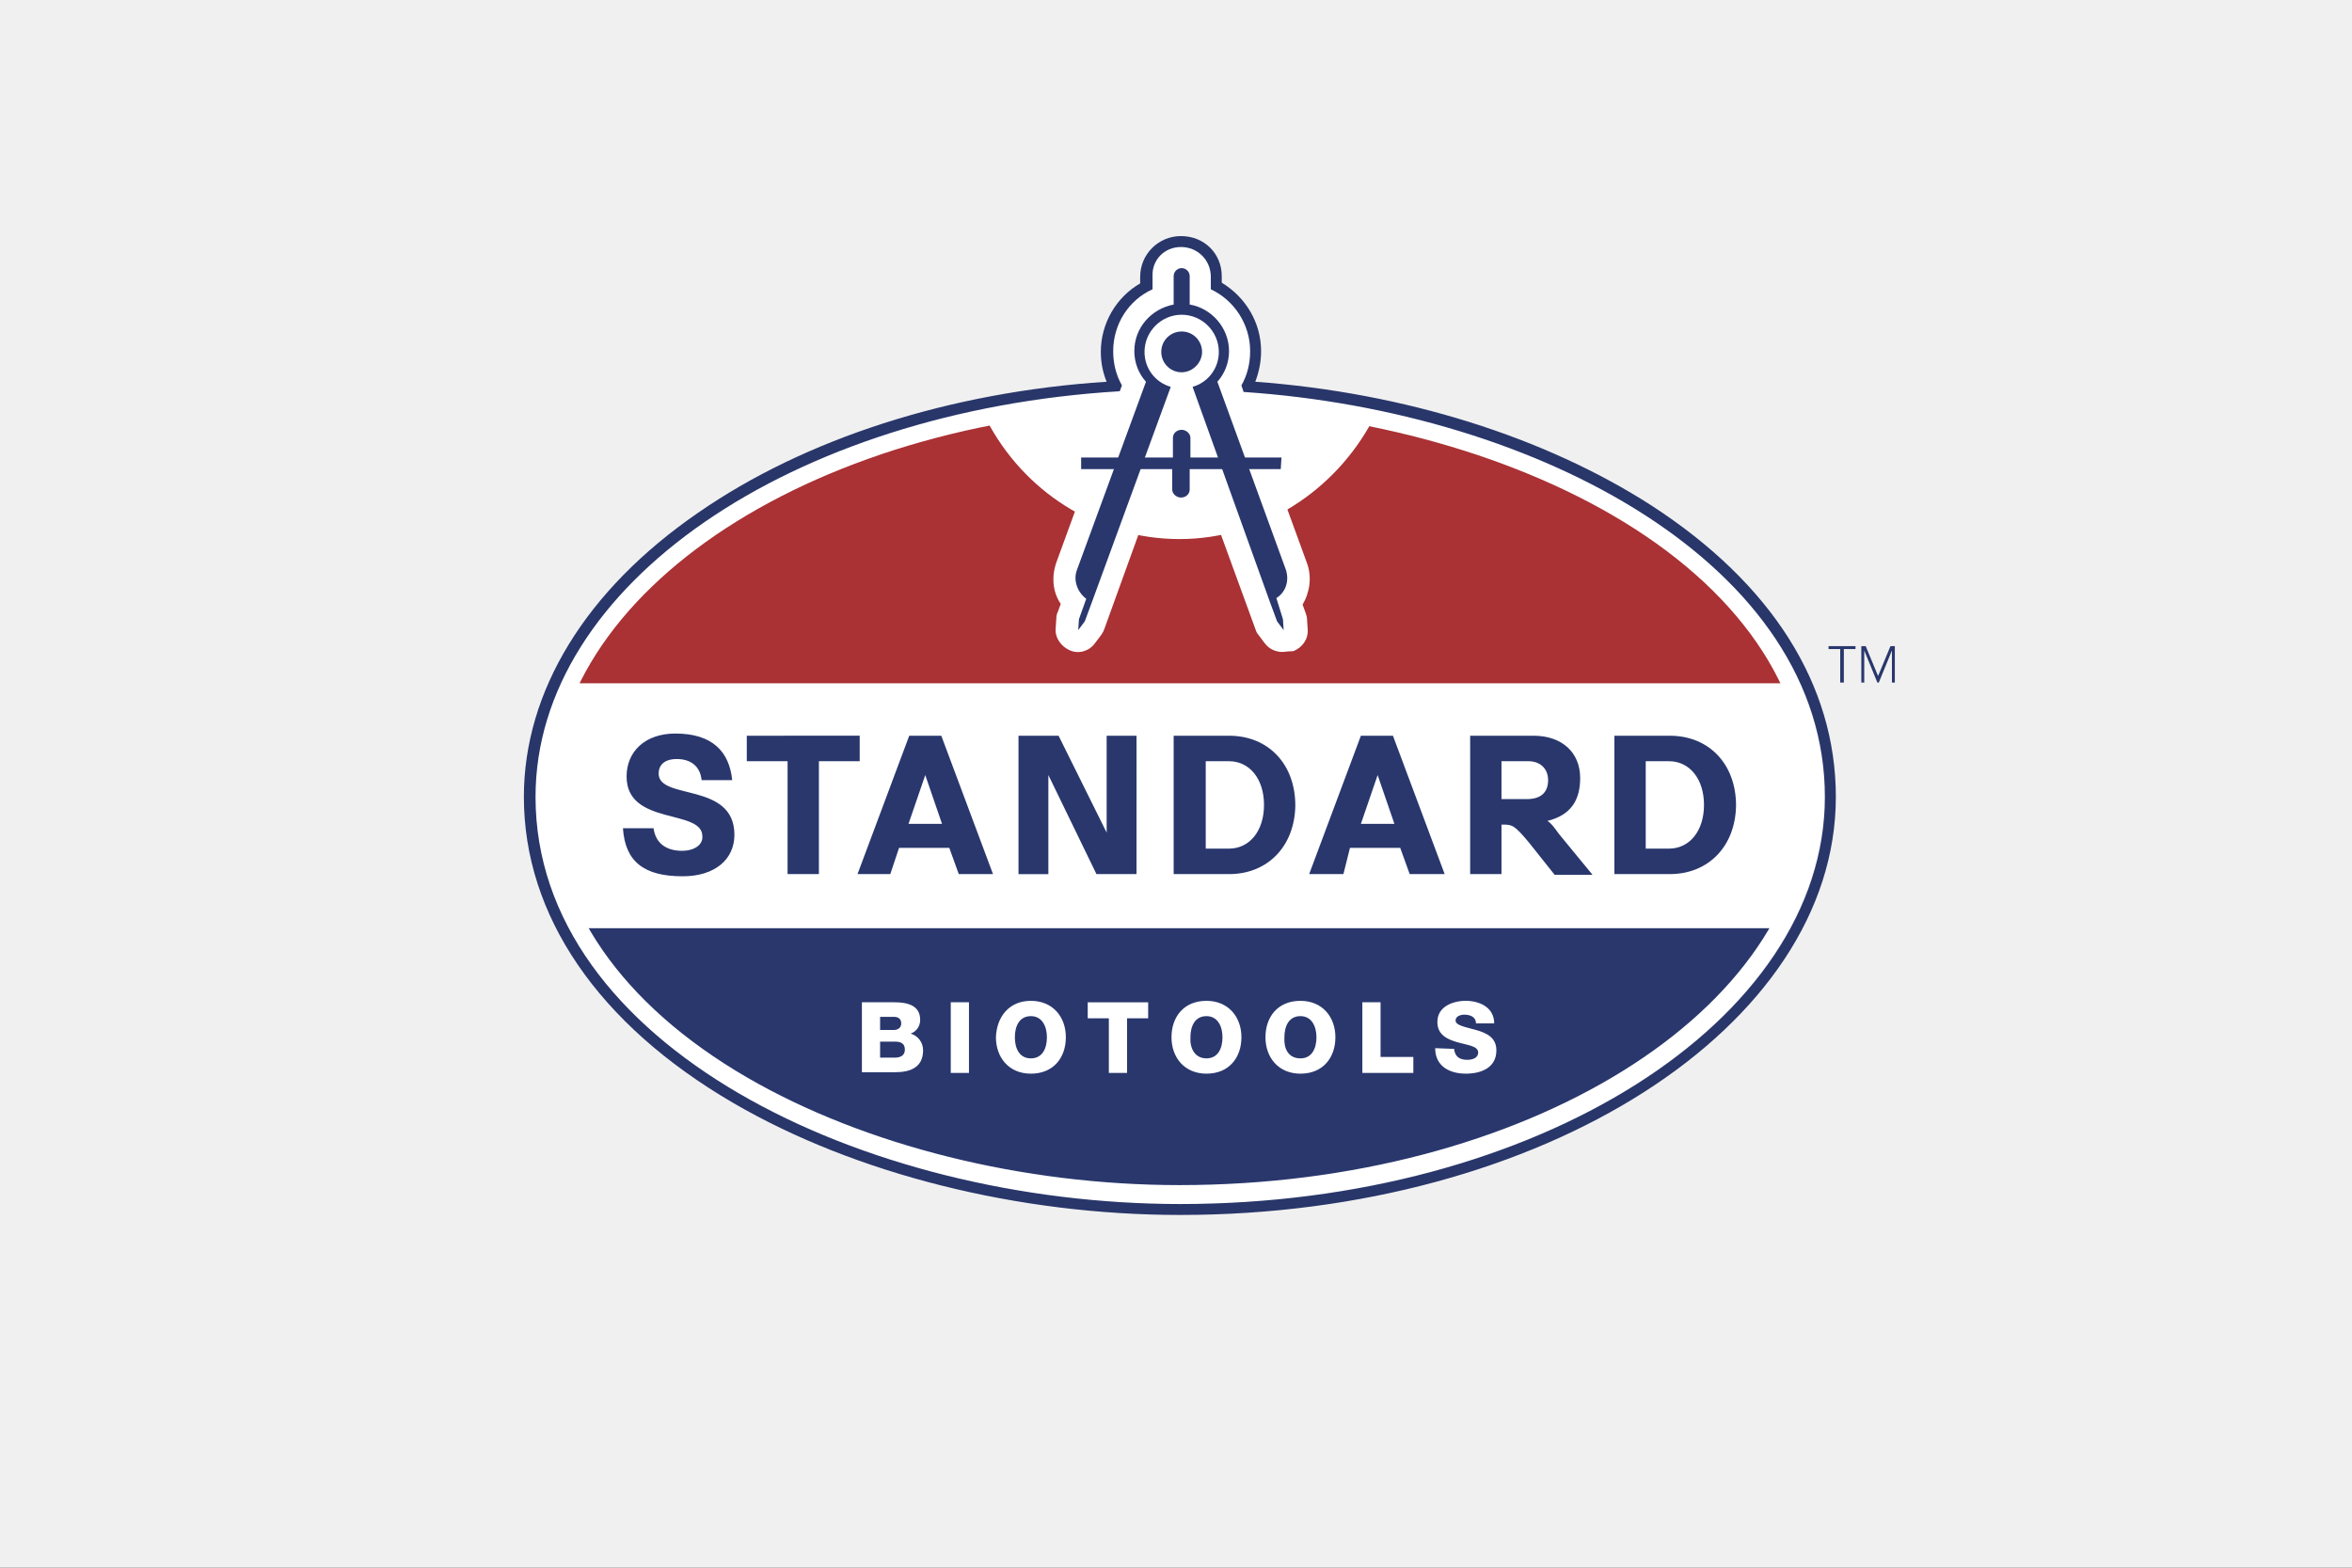 <?xml version="1.0" encoding="utf-8"?>
<!-- Generator: Adobe Illustrator 27.9.0, SVG Export Plug-In . SVG Version: 6.00 Build 0)  -->
<svg version="1.1" id="Logo" xmlns="http://www.w3.org/2000/svg" xmlns:xlink="http://www.w3.org/1999/xlink" x="0px" y="0px"
	 width="300px" height="200px" viewBox="0 0 300 200" style="enable-background:new 0 0 300 200;" xml:space="preserve">
<rect x="0" y="0" width="300" height="200" fill="#333333" stroke="none"/>
<style type="text/css">
	.st0{fill:none;stroke:#FF0000;stroke-width:0.2;stroke-miterlimit:10;}
	.st1{fill:#F0F0F0;}
	.st2{fill:#29376D;}
	.st3{fill:#FFFFFF;}
	.st4{fill:#AA3134;}
	.st5{fill:#28366A;}
</style>
<g id="Level">
	<g>
		<rect x="30" y="80" class="st0" width="240" height="40"/>
		<rect x="50" y="70" class="st0" width="200" height="60"/>
		<rect x="95" y="45" class="st0" width="110" height="110"/>
		<rect x="100" y="30" class="st0" width="100" height="140"/>
		<rect x="70" y="58" class="st0" width="160" height="84"/>
	</g>
	<ellipse class="st0" cx="150" cy="100" rx="120" ry="40"/>
	<ellipse class="st0" cx="150" cy="100" rx="100" ry="50"/>
	<ellipse class="st0" cx="150" cy="100" rx="80" ry="60"/>
	<circle class="st0" cx="150" cy="100" r="60"/>
	<ellipse class="st0" cx="150" cy="100" rx="50" ry="70"/>
	<g>
		<line class="st0" x1="150" y1="170" x2="150" y2="30"/>
		<line class="st0" x1="270" y1="100" x2="30" y2="100"/>
		<rect x="30" y="30" class="st0" width="240" height="140"/>
	</g>
</g>
<rect id="Background__x28__x23_f0f0f0_x29_" class="st1" width="300" height="200"/>
<g id="Place_the_logo_here">
	<g>
		<path class="st2" d="M150.447,152.213c27.968,0,63.183-10.221,76.377-33.822H73.976
			C87.078,141.806,123.129,152.213,150.447,152.213z"/>
		<path class="st3" d="M69.609,101.665c0,5.854,1.58,11.429,4.46,16.725h152.848c2.973-5.203,4.553-10.778,4.553-16.725
			c0-5.018-1.115-9.849-3.345-14.495H73.047C70.817,91.63,69.609,96.554,69.609,101.665z"/>
		<path class="st4" d="M72.953,87.171h154.985c-11.8-24.995-49.525-36.052-77.586-36.052
			C121.363,51.119,84.847,62.176,72.953,87.171z"/>
		<path class="st3" d="M109.935,127.868h4.181c1.58,0,3.253,0.372,3.253,2.23c0,0.837-0.465,1.487-1.208,1.766
			c0.929,0.278,1.58,1.115,1.58,2.137c0,2.137-1.58,2.788-3.531,2.788h-4.274V127.868z M112.258,131.399h1.766
			c0.372,0,0.929-0.186,0.929-0.836c0-0.651-0.465-0.837-0.929-0.837h-1.766V131.399z M112.258,134.93h1.858
			c0.743,0,1.301-0.279,1.301-1.022c0-0.836-0.558-1.022-1.301-1.022h-1.858V134.93z M121.271,127.868h2.323v9.013h-2.323V127.868z
			 M131.491,127.683c2.788,0,4.46,2.044,4.46,4.646c0,2.602-1.579,4.646-4.46,4.646c-2.788,0-4.459-2.044-4.459-4.646
			C127.125,129.727,128.704,127.683,131.491,127.683z M131.491,135.023c1.487,0,2.044-1.3,2.044-2.694
			c0-1.301-0.558-2.694-2.044-2.694s-2.044,1.301-2.044,2.694C129.447,133.723,130.005,135.023,131.491,135.023z M146.451,129.913
			h-2.694v6.969h-2.323v-6.969h-2.695v-2.044h7.712V129.913z M153.885,127.683c2.788,0,4.46,2.044,4.46,4.646
			c0,2.602-1.579,4.646-4.46,4.646c-2.788,0-4.46-2.044-4.46-4.646C149.424,129.727,151.004,127.683,153.885,127.683z
			 M153.885,135.023c1.487,0,2.044-1.3,2.044-2.694c0-1.301-0.558-2.694-2.044-2.694c-1.487,0-2.044,1.301-2.044,2.694
			C151.748,133.723,152.398,135.023,153.885,135.023z M165.871,127.683c2.788,0,4.46,2.044,4.46,4.646
			c0,2.602-1.579,4.646-4.46,4.646c-2.788,0-4.46-2.044-4.46-4.646C161.411,129.727,162.991,127.683,165.871,127.683z
			 M165.871,135.023c1.487,0,2.044-1.3,2.044-2.694c0-1.301-0.558-2.694-2.044-2.694c-1.487,0-2.044,1.301-2.044,2.694
			C163.734,133.723,164.291,135.023,165.871,135.023z M173.769,127.868h2.323v6.969h4.181v2.044h-6.504V127.868z M185.476,133.815
			c0.093,1.022,0.743,1.393,1.673,1.393c0.743,0,1.394-0.278,1.394-0.929c0-0.836-1.301-0.928-2.602-1.3s-2.602-0.929-2.602-2.602
			c0-1.952,1.951-2.695,3.623-2.695c1.766,0,3.624,0.837,3.624,2.881h-2.323c0-0.837-0.743-1.115-1.487-1.115
			c-0.464,0-1.115,0.186-1.115,0.743c0,0.65,1.301,0.836,2.602,1.208c1.301,0.372,2.602,0.929,2.602,2.602
			c0,2.23-1.951,2.973-3.903,2.973c-2.044,0-3.903-0.929-3.903-3.252L185.476,133.815z"/>
		<path class="st2" d="M212.98,111.515h-7.062V93.861h7.062c5.018,0,8.455,3.624,8.455,8.92
			C221.342,107.984,217.904,111.515,212.98,111.515z M212.886,108.263c2.602,0,4.46-2.23,4.46-5.574c0-3.345-1.858-5.575-4.46-5.575
			h-2.973v11.15H212.886z M191.516,111.515h-3.995V93.861h8.084c3.624,0,5.947,2.137,5.947,5.389c0,2.881-1.208,4.739-4.182,5.482
			c0.465,0.279,0.743,0.651,1.487,1.673l4.274,5.203h-4.832l-3.252-4.088c-1.858-2.23-2.137-2.323-3.345-2.323h-0.186V111.515z
			 M191.516,101.945h3.252c1.858,0,2.695-0.929,2.695-2.416c0-1.487-1.022-2.416-2.509-2.416h-3.438V101.945z M100.457,111.515
			h3.995V97.113h5.203v-3.253H95.254v3.253h5.203V111.515z M171.353,111.515h-4.367l6.597-17.655h4.088l6.597,17.655h-4.46
			l-1.208-3.345h-6.411L171.353,111.515z M173.583,105.104h4.274l-2.137-6.225L173.583,105.104z M86.984,108.542
			c-1.858,0-3.345-0.837-3.624-2.881h-3.903c0.279,4.274,2.695,6.133,7.619,6.133c4.088,0,6.598-2.137,6.598-5.296
			c0-6.783-9.664-4.367-9.664-7.805c0-1.022,0.65-1.858,2.323-1.858c1.673,0,2.973,0.837,3.159,2.695h3.903
			c-0.372-3.624-2.508-5.947-7.248-5.947c-3.903,0-6.225,2.323-6.225,5.482c0,6.318,9.664,4.088,9.664,7.619
			C89.679,107.705,88.657,108.542,86.984,108.542z M109.377,111.515l6.597-17.655h4.088l6.597,17.655h-4.367l-1.208-3.345h-6.411
			l-1.115,3.345H109.377z M115.881,105.104h4.274l-2.137-6.225L115.881,105.104z M133.721,98.878l6.133,12.637h5.11V93.861h-3.809
			v12.358l-6.133-12.358h-5.111v17.655h3.81V98.878z M156.765,111.515h-7.062V93.861h7.062c5.018,0,8.455,3.624,8.455,8.92
			C165.127,107.984,161.689,111.515,156.765,111.515z M156.765,108.263c2.602,0,4.46-2.23,4.46-5.574
			c0-3.345-1.858-5.575-4.46-5.575h-2.973v11.15H156.765z"/>
		<path class="st3" d="M150.445,68.772c10.593,0,19.885-6.225,24.623-15.145c-7.991-1.673-16.26-2.509-24.623-2.509
			c-8.641,0-16.818,0.836-24.622,2.416C130.468,62.547,139.76,68.772,150.445,68.772z"/>
		<path class="st3" d="M150.445,51.954c19.977,0,40.14,5.018,55.193,13.752c15.981,9.292,24.808,22.021,24.808,35.866
			c0,27.317-35.865,49.618-80.001,49.618c-19.976,0-40.14-5.018-55.192-13.752c-15.981-9.292-24.809-22.021-24.809-35.866
			C70.537,74.254,106.403,51.954,150.445,51.954z M150.445,49.724c-45.343,0-82.231,23.322-82.231,51.941
			c0,31.592,41.812,51.941,82.231,51.941c45.344,0,82.231-23.322,82.231-51.941C232.77,69.98,190.957,49.724,150.445,49.724z"/>
		<path class="st3" d="M163.547,83.174c-0.837,0-1.673-0.372-2.23-1.115l-0.837-1.115c-0.186-0.186-0.278-0.465-0.372-0.743
			l-9.663-26.481l-9.57,26.481c-0.093,0.279-0.186,0.465-0.372,0.743l-0.837,1.115c-0.743,1.022-2.044,1.394-3.159,0.929
			c-1.115-0.465-1.951-1.58-1.858-2.788l0.093-1.394c0-0.279,0.093-0.558,0.186-0.743l0.372-1.022
			c-1.022-1.487-1.208-3.438-0.558-5.296l8.269-22.672c-0.743-1.301-1.115-2.787-1.115-4.367c0-3.438,1.951-6.504,5.018-7.898
			v-1.673c0-2.137,1.673-3.81,3.809-3.81c2.137,0,3.81,1.672,3.81,3.81v1.765c2.973,1.394,5.017,4.46,5.017,7.898
			c0,1.58-0.372,3.066-1.114,4.367l8.269,22.672c0.65,1.765,0.372,3.717-0.558,5.296l0.372,1.022
			c0.093,0.279,0.186,0.558,0.186,0.743l0.093,1.394c0.093,1.208-0.65,2.323-1.858,2.787
			C164.197,83.081,163.918,83.174,163.547,83.174z"/>
		<path class="st3" d="M163.453,55.578h-8.92c-0.186-1.951-1.858-3.531-3.903-3.531c-2.044,0-3.809,1.58-3.902,3.531h-8.92
			c-1.58,0-2.788,1.208-2.788,2.787v1.487c0,1.58,1.208,2.788,2.788,2.788h8.92c0.093,1.951,1.858,3.624,3.902,3.624
			c2.137,0,3.81-1.58,3.903-3.624h8.92c1.58,0,2.788-1.208,2.788-2.788v-1.487C166.148,56.879,165.033,55.578,163.453,55.578z"/>
		<path class="st2" d="M163.639,78.993l0.093,1.394l-0.837-1.115l-0.929-2.509l-9.849-27.41c1.951-0.558,3.345-2.323,3.345-4.46
			c0-2.602-2.137-4.739-4.739-4.739c-2.602,0-4.738,2.137-4.738,4.739c0,2.137,1.393,3.903,3.345,4.46l-10.035,27.41l-0.929,2.509
			l-0.836,1.115l0.093-1.394l0.929-2.602c-1.115-0.836-1.673-2.323-1.208-3.624l8.827-24.065c-0.929-1.022-1.487-2.416-1.487-3.903
			c0-2.973,2.137-5.389,5.018-5.947v-3.624c0-0.558,0.464-1.022,1.022-1.022c0.558,0,1.022,0.465,1.022,1.022v3.624
			c2.788,0.465,5.018,2.973,5.018,5.947c0,1.487-0.558,2.88-1.487,3.903l8.734,23.973c0.465,1.394,0,2.88-1.208,3.624
			L163.639,78.993z M153.326,44.892c0-1.394-1.115-2.602-2.602-2.602c-1.393,0-2.602,1.115-2.602,2.602
			c0,1.394,1.115,2.602,2.602,2.602C152.118,47.494,153.326,46.286,153.326,44.892z"/>
		<path class="st2" d="M163.453,58.365h-11.615v-2.509c0-0.558-0.558-1.022-1.115-1.022c-0.65,0-1.115,0.465-1.115,1.022v2.509
			h-11.707v1.487h11.615v2.602c0,0.558,0.558,1.022,1.115,1.022c0.65,0,1.115-0.465,1.115-1.022v-2.602h11.615L163.453,58.365z"/>
		<path class="st2" d="M234.721,87.077v-4.274h-1.487v-0.372h3.438v0.372h-1.487v4.274H234.721z"/>
		<path class="st2" d="M241.318,87.077v-4.089l-1.673,4.089h-0.186l-1.673-4.089v4.089h-0.372v-4.646h0.558l1.579,3.809l1.58-3.809
			h0.558v4.646H241.318z"/>
		<path class="st5" d="M150.632,31.513c2.137,0,3.809,1.672,3.809,3.81v1.58c2.973,1.394,5.018,4.46,5.018,7.898
			c0,1.58-0.372,3.066-1.115,4.367l0.278,0.836c37.724,2.509,74.148,22.207,74.148,51.662c0,28.618-36.888,51.941-82.231,51.941
			c-40.512,0-82.231-20.349-82.231-51.941c0-27.039,32.707-49.246,74.519-51.755l0.278-0.743c-0.743-1.301-1.115-2.787-1.115-4.367
			c0-3.438,1.952-6.504,5.018-7.898V35.23C146.915,33.186,148.495,31.513,150.632,31.513z M150.632,30.119
			c-2.881,0-5.203,2.323-5.203,5.203v0.836c-3.067,1.765-5.018,5.11-5.018,8.734c0,1.394,0.278,2.695,0.743,3.81
			c-19.977,1.301-38.468,7.247-52.126,16.725c-14.309,9.849-22.207,22.765-22.207,36.237c0,15.145,9.478,28.99,26.667,39.025
			c15.61,9.106,36.424,14.31,57.051,14.31c46.18,0,83.625-23.973,83.625-53.335c0-14.309-8.176-27.224-23.507-37.167
			c-13.566-8.734-31.499-14.402-50.547-15.796c0.465-1.208,0.743-2.509,0.743-3.903c0-3.624-1.951-6.876-5.018-8.734V35.23
			C155.835,32.349,153.605,30.119,150.632,30.119z"/>
	</g>
</g>
</svg>
